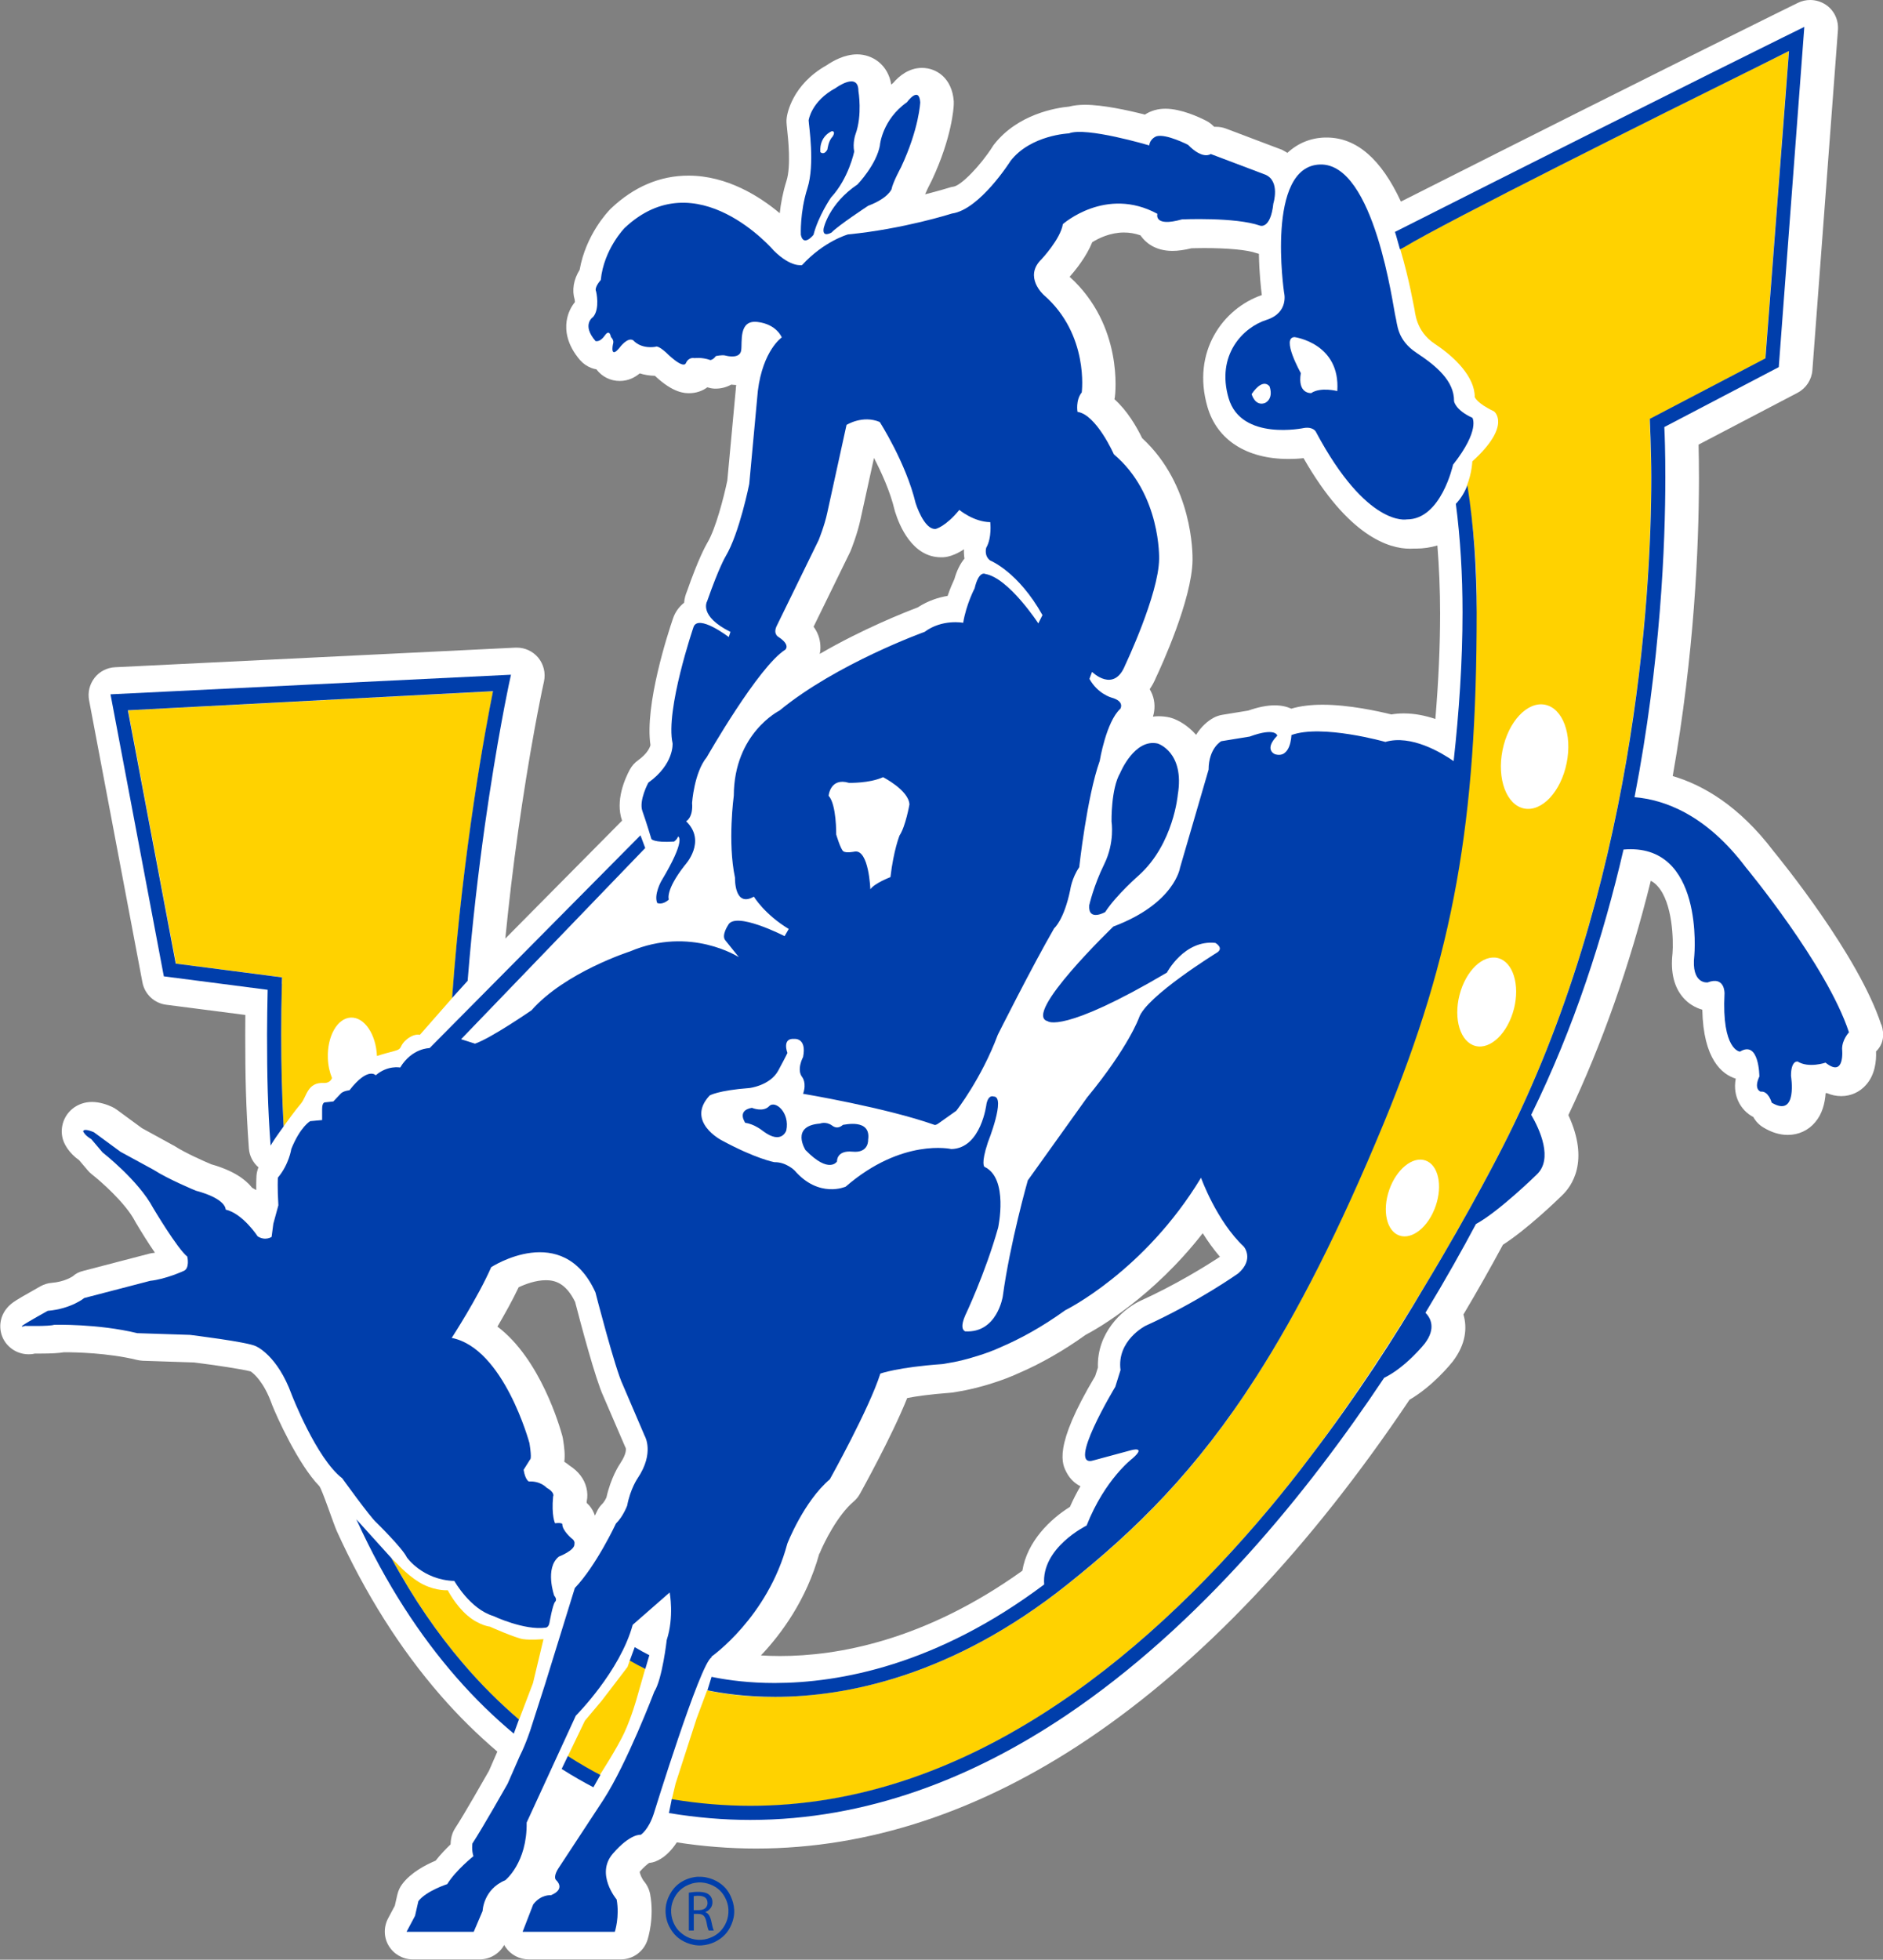 <?xml version="1.0" encoding="UTF-8"?>
<svg id="Layer_2" data-name="Layer 2" xmlns="http://www.w3.org/2000/svg" viewBox="0 0 186.43 193.93">
  <rect x="0" y="0" width="186.43" height="193.93" fill="#808080" stroke="none"/>
  <defs>
    <style>
      .cls-1 {
        fill-rule: evenodd;
      }

      .cls-1, .cls-2 {
        fill: #003eab;
      }

      .cls-3 {
        fill: #fff;
      }

      .cls-4 {
        fill: #ffd200;
      }
    </style>
  </defs>
  <g id="Layer_1-2" data-name="Layer 1">
    <g>
      <path class="cls-3" d="M186.25,101.39c-2.26-6.87-9.95-16.29-10.66-17.16-3.4-4.48-6.98-6.55-9.98-7.43,2.13-12.04,2.59-22.56,2.6-29.46,0-1.34-.02-2.46-.04-3.34l9.8-5.13c.84-.44,1.4-1.29,1.47-2.24l2.53-33.67c.07-.99-.38-1.94-1.2-2.49-.47-.31-1-.47-1.55-.47-.41,0-.83.09-1.21.28-.11.05-11.41,5.59-39.31,19.67-1.95-4.21-4.4-6.34-7.35-6.34-.06,0-.12,0-.18,0-1.42.04-2.69.57-3.71,1.52-.17-.1-.33-.21-.52-.3-.04-.02-.08-.04-.13-.05l-5.42-2.05c-.32-.12-.65-.18-.98-.18-.06,0-.13,0-.19,0-.03-.03-.05-.05-.09-.08-.21-.21-.45-.39-.71-.52-.7-.36-2.49-1.19-4.03-1.19-.36,0-.7.04-1.02.13-.03,0-.06.01-.08.02-.3.09-.63.23-.94.43-1.68-.43-4.17-.97-5.93-.97-.59,0-1.11.06-1.57.18-1.3.12-5.07.74-7.42,3.73-.06.07-.11.15-.16.23-1.19,1.87-3.1,3.84-3.86,3.96-.16.02-.31.06-.46.11-.02,0-.92.29-2.36.65.13-.32.4-.88.61-1.27.03-.05.05-.1.07-.14,1.98-4.22,2.15-7.17,2.16-7.49,0-.1,0-.21,0-.31-.17-2.28-1.7-3.3-3.15-3.3-1.3,0-2.27.81-2.85,1.49-.07.05-.12.11-.19.16-.31-1.96-1.85-2.99-3.38-2.99-1.27,0-2.44.68-3.02,1.08-3.44,1.93-3.91,4.86-3.95,5.19-.02.15-.03.31-.02.46,0,.12.03.35.06.68.1.9.4,3.65-.06,5.1-.37,1.17-.57,2.28-.67,3.21-1.98-1.66-5.21-3.72-9.04-3.72-2.8,0-5.39,1.09-7.67,3.25-.03.02-.05.05-.07.07-.26.27-2.42,2.54-3.03,6-.6.96-.78,2.01-.49,2.96.01.08.02.16.02.24-.36.44-.7,1.06-.82,1.88-.13.91,0,2.31,1.33,3.86.31.35.7.62,1.13.78.15.06.32.1.49.13,0,0,.01.02.02.03.55.71,1.38,1.12,2.28,1.12s1.52-.37,1.99-.75c.45.14.95.23,1.5.24,1.82,1.72,2.96,1.72,3.4,1.72.67,0,1.29-.21,1.79-.58.23.07.47.12.7.13.05,0,.1,0,.15,0,.53,0,1.04-.14,1.52-.4.15.02.32.03.49.04-.02.1-.03.21-.04.31,0,.03,0,.06,0,.09l-.84,9.05c-.36,1.73-1.17,4.81-1.96,6.13-.18.31-.9,1.59-2.04,4.85-.12.28-.24.66-.28,1.12-.5.39-.89.93-1.1,1.56-.49,1.43-2.82,8.56-2.23,12.53-.06.23-.3.83-1.23,1.5-.34.24-.62.56-.82.93-.46.86-1.46,3.06-.76,5.04l-11.56,11.67c.35-3.53.77-7.11,1.28-10.7.49-3.45,1.03-6.83,1.62-10.05.22-1.2.4-2.13.53-2.77.12-.61.19-.93.19-.95l.21-.98c.18-.84-.04-1.71-.59-2.37-.53-.62-1.3-.97-2.1-.97-.05,0-.09,0-.13,0l-39.65,1.94c-.8.04-1.54.42-2.03,1.05-.49.63-.69,1.44-.54,2.22l5.28,27.91c.22,1.17,1.17,2.07,2.36,2.22l7.83,1.01c0,.72-.01,1.37-.01,2,0,3.98.06,7.09.36,11.2.05.75.41,1.42.95,1.88-.11.27-.18.56-.2.86,0,.08-.03.56-.02,1.39-.13-.08-.27-.16-.41-.23-.67-.85-1.88-1.71-4.04-2.32-.81-.34-2.64-1.16-3.59-1.78-.06-.04-.11-.07-.18-.1l-3.1-1.7-2.48-1.82c-.15-.11-.32-.21-.49-.29-.39-.18-1.17-.48-1.97-.48-1.47,0-2.69.98-2.95,2.39-.09.49-.05,1,.12,1.47.13.35.53,1.18,1.55,1.9l.84.99c.12.15.26.28.41.4.86.67,3.32,2.82,4.27,4.62.02.04.04.08.06.11.57.96,1.25,2.06,1.93,3.04-.05,0-.09.01-.14.02-.14.01-.27.04-.41.07l-6.52,1.7c-.43.11-.73.24-1.05.53-.15.1-.88.56-2.1.66-.39.03-.77.15-1.11.34-1.47.82-2.38,1.35-2.72,1.6-1.29.94-1.43,2.28-1.13,3.21.37,1.14,1.46,1.92,2.66,1.92.15,0,.35,0,.63-.07.15,0,.33,0,.52,0,1.2,0,1.88-.05,2.35-.13.04,0,.09,0,.14,0,.93,0,4.21.05,7.11.76.18.04.37.07.56.08l5.09.17c2.17.27,4.8.67,5.57.88.01.01.02.01.06.03.26.18,1.26.98,2.06,3.2,0,.02.01.04.02.06.44,1.13,2.59,5.92,4.69,8.07.31.43,1.41,3.76,1.74,4.48,2.81,6.17,6.26,11.64,10.27,16.24,1.76,2.02,3.6,3.83,5.61,5.55l-.83,1.9c-.4.7-2.45,4.31-3.33,5.65-.22.33-.36.7-.42,1.09-.02.1-.04.29-.05.54-.47.45-1,1-1.48,1.61-1,.42-2.44,1.17-3.3,2.31-.24.31-.4.67-.49,1.05l-.25,1.1-.67,1.26c-.45.86-.43,1.89.07,2.71.5.83,1.4,1.34,2.36,1.34h6.65c1.01,0,1.94-.56,2.42-1.43.04.08.09.16.14.23.51.75,1.37,1.2,2.28,1.2h9.13c1.19,0,2.24-.76,2.62-1.88.07-.22.71-2.22.28-4.57-.09-.47-.3-.91-.61-1.28-.21-.26-.43-.77-.42-.95.44-.49.76-.75.94-.87.42-.03.81-.19,1.23-.46.24-.15.88-.62,1.5-1.57,2.64.41,5.28.61,7.86.61,11.1,0,22.14-3.64,32.83-10.82,11.24-7.56,21.96-18.86,31.85-33.59,2.31-1.35,4.05-3.5,4.26-3.76.01-.01.02-.03.03-.04,1.29-1.69,1.44-3.32,1.05-4.64,1.37-2.3,2.68-4.62,3.91-6.9,2.4-1.54,5.36-4.4,5.83-4.86.98-.92,2.77-3.39.65-7.97,3.33-7.01,6.08-14.79,8.16-23.19.29.15.5.34.66.52,1.52,1.66,1.59,5.43,1.49,6.67-.21,1.87.15,3.35,1.08,4.4.5.57,1.16.97,1.87,1.17.1,4.91,1.95,6.4,3.31,6.82-.18.96.01,1.71.25,2.23.31.68.85,1.24,1.49,1.57.23.42.57.78.99,1.03.83.5,1.62.74,2.42.74,1.06,0,2.03-.44,2.71-1.25.71-.83.97-1.89,1.04-2.88.04,0,.07,0,.11-.01.47.2.95.3,1.43.3.95,0,1.82-.39,2.45-1.1.91-1.01,1.04-2.38,1-3.32.74-.72.86-1.67.53-2.67ZM95.48,55.29c-.39.47-.74,1.13-.99,2.02-.16.34-.42.92-.67,1.66-.91.15-1.95.48-2.96,1.14-1.24.47-5.44,2.12-9.7,4.6.06-.28.08-.57.06-.86-.04-.66-.26-1.28-.67-1.83l3.58-7.32c.03-.06.05-.12.08-.17.07-.17.69-1.72.99-3.16l1.33-6.05c.72,1.39,1.6,3.3,2.04,5.15.01.06.03.12.05.18.42,1.35,1.7,4.5,4.55,4.5.13,0,.26,0,.39-.02.11-.01.22-.03.33-.06.3-.07.85-.25,1.55-.71-.02.3,0,.62.05.93ZM124.64,25.09c.03,1.91.21,3.51.29,4.11-3.82,1.31-6.98,5.59-5.38,11.08.95,3.26,3.87,5.14,8.01,5.14.56,0,1.08-.03,1.5-.08,4.44,7.76,8.47,8.96,10.53,8.96.12,0,.23,0,.33-.01.09,0,.18,0,.26,0,.75,0,1.46-.11,2.13-.31.17,2.17.27,4.41.27,6.72,0,3.26-.16,6.76-.47,10.45-.98-.33-2.04-.55-3.12-.55-.42,0-.83.03-1.24.1-1.3-.32-4.2-.96-6.8-.96-1.2,0-2.22.13-3.1.39-.47-.21-1.01-.33-1.65-.33-.75,0-1.61.17-2.62.52l-2.57.42c-.3.05-.6.15-.87.3-.59.32-1.22.88-1.72,1.68-.79-.9-1.71-1.44-2.41-1.66-.07-.02-.14-.04-.21-.06-.36-.08-.72-.12-1.08-.12-.2,0-.39.01-.57.04.22-.7.21-1.48-.06-2.18-.07-.17-.15-.35-.26-.54.23-.33.45-.73.64-1.19.5-1.06,3.54-7.67,3.6-11.57.01-.62.04-7.45-4.99-12.08-.54-1.11-1.46-2.71-2.74-3.85.02-.07.03-.15.04-.22.04-.29.86-7.07-4.48-11.9.58-.65,1.65-1.97,2.24-3.42.64-.4,1.79-.96,3.14-.96.55,0,1.09.09,1.63.28.03.04.06.08.09.12.39.53,1.31,1.42,3.08,1.42.56,0,1.18-.09,1.89-.26.27,0,.71-.02,1.24-.02,2.36,0,4.28.18,5.15.49.08.03.18.05.28.08ZM81.14,153.74c.44-1.08,1.77-3.78,3.38-5.15.25-.21.46-.47.62-.76.14-.26,3.15-5.66,4.68-9.48.86-.17,2.25-.37,4.25-.52.06,0,.13-.01.2-.02,0,0,.27-.04.72-.12.72-.12,1.88-.36,3.36-.84.85-.27,1.69-.59,2.46-.94,2.26-.97,4.51-2.26,6.67-3.81,1.2-.63,6.64-3.71,11.6-10.06.49.78,1.06,1.58,1.7,2.33-1.36.9-4.38,2.78-7.96,4.4-.04.02-.08.04-.12.06-1.6.82-4.12,3.07-4,6.51l-.27.84c-4.22,7.07-3.28,8.73-2.78,9.63.31.56.77.99,1.32,1.27-.36.62-.71,1.29-1.04,2.04-1.91,1.19-4.23,3.38-4.71,6.32-9.7,6.95-18.35,8.44-23.98,8.44-.68,0-1.31-.02-1.9-.06,1.98-2.09,4.51-5.48,5.78-10.09ZM61.44,144.77c-.15.21-.96,1.46-1.4,3.42-.1.22-.27.49-.38.6-.24.23-.44.51-.58.82-.05.11-.11.24-.18.38-.12-.37-.31-.72-.57-1.02-.07-.08-.15-.16-.24-.24,0-.05,0-.1,0-.15.09-.44.08-.9-.03-1.35-.22-.89-.79-1.63-1.69-2.21-.15-.13-.32-.25-.5-.36.09-.69,0-1.45-.13-2.25-.01-.1-.04-.19-.06-.29-.25-.92-2.17-7.63-6.43-10.84.68-1.16,1.47-2.56,2.1-3.89.67-.32,1.71-.7,2.69-.7.87,0,1.97.25,2.9,2.15.54,2.07,2.01,7.65,2.81,9.36l2.15,4.99s.04.08.06.13c.02.12.05.59-.52,1.44Z"/>
      <g>
        <path class="cls-4" d="M177.1,5.07c-7.97,3.92-34.75,17.22-38.46,19.61.9,3.02,1.34,5.68,1.38,5.81.1.3.08,2.25,2.05,3.55,1.97,1.3,3.95,3.26,3.94,5.25,0,0,.19.61,1.91,1.42,0,0,1.8,1.36-2.15,4.95,0,0-.04,1.15-.53,2.38.64,4.02,1.09,8.27.92,12.57-.9,23.2-2.23,33.72-9.2,50.58-10.86,26.27-19.87,36.57-31.35,45.67-11.59,9.18-22.01,11.02-28.91,11.07-2.9.02-5.23-.34-6.69-.65l-1.04,2.78-2.08,6.43-.4,1.67c2.62.43,5.25.57,7.77.57,10.52,0,20.16-3.54,28.79-9,8.63-5.45,16.22-12.82,22.6-20.43,12.76-15.21,23.07-35.7,23.07-35.7,13.05-25.46,14.75-54.39,14.75-66.32,0-2.55-.15-5.8-.15-5.8l11.45-5.99,2.33-30.39ZM142.14,119.35c-.71,2.06-2.32,3.36-3.59,2.92-1.27-.44-1.72-2.46-1.01-4.51.71-2.05,2.32-3.36,3.59-2.92,1.27.44,1.72,2.46,1.01,4.51ZM149.89,99.84c-.62,2.41-2.32,4.05-3.81,3.67-1.49-.38-2.19-2.64-1.58-5.04.62-2.41,2.32-4.04,3.81-3.66,1.49.38,2.19,2.64,1.58,5.04ZM155.11,75.51c-.57,2.84-2.46,4.85-4.21,4.5-1.75-.35-2.71-2.94-2.14-5.77.57-2.84,2.46-4.85,4.21-4.5,1.76.35,2.71,2.94,2.14,5.77Z"/>
        <path class="cls-2" d="M87.12,14.34s.24-2.52,2.67-4.22c0,0,1.2-1.66,1.32,0,0,0-.1,2.59-1.9,6.43,0,0-.82,1.5-.94,2.17,0,0-.33.9-2.31,1.64,0,0-2.97,1.95-3.63,2.65,0,0-.95.57-.78-.42,0,0,.5-2.42,3.35-4.34,0,0,1.9-1.97,2.23-3.92Z"/>
        <path class="cls-2" d="M84.99,9.01c0-1.96-2.25-.3-2.25-.3-2.44,1.31-2.68,3.2-2.68,3.2.02.53.64,4.33-.12,6.72-.76,2.39-.65,4.61-.65,4.61.26,1.24,1.25,0,1.25,0,.48-1.87,1.73-3.69,1.73-3.69,1.77-1.9,2.3-4.55,2.3-4.55-.17-.89.13-1.71.13-1.71.7-1.92.29-4.28.29-4.28ZM82.42,13.54c-.4.38-.5,1.25-.5,1.25-.35.64-.7.26-.7.26-.12-1.6,1.14-2.07,1.14-2.07.44.02.06.55.06.55Z"/>
        <path class="cls-2" d="M110.91,76.48s1.41-3.42,3.71-2.9c0,0,2.69.83,1.99,5.06,0,0-.41,4.83-3.8,7.93,0,0-2.3,2-3.39,3.69,0,0-1.7.97-1.58-.67,0,0,.43-1.93,1.49-4.08,1.06-2.16.72-4.2.72-4.2,0,0-.07-3.25.86-4.83Z"/>
        <g>
          <g>
            <path class="cls-4" d="M63.89,165.15c-.51-.25-1.03-.62-1.51-.9l-.25.71-1.35,1.77-1.22,1.59-1.65,1.96-1.7,3.53c1.14.73,2.22,1.35,3.17,1.85,0,0,1.72-2.65,2.44-4.21.72-1.56,1.22-3.37,1.22-3.37l.84-2.93Z"/>
            <path class="cls-4" d="M48.55,160.98s-1.07-.09-2.26-1.1c-1.2-1.02-1.96-2.51-1.96-2.51,0,0-1.07.09-2.39-.55-1.32-.64-2.63-2.08-2.63-2.08l-.54-.52c2.21,4.08,4.6,7.48,6.99,10.3,1.9,2.24,3.8,4.09,5.63,5.66l1.38-3.62,1.04-4.35s-1.26.11-2.02,0c-.76-.11-3.25-1.22-3.25-1.22Z"/>
          </g>
          <polygon class="cls-2" points="100.02 59.09 100.02 59.09 100.02 59.09 100.02 59.09"/>
        </g>
        <g>
          <path class="cls-4" d="M44.77,98.76c1.06-14.72,3.36-26.91,4.05-30.34l-36.13,1.88,4.74,25.06,10.5,1.35-.02.63c-.04,1.71-.07,3.38-.07,5.01,0,3.16.09,6.2.24,9.1,0,0,.04-.04.02-.01.31-.43,1.1-1.53,1.71-2.25.56-.67.61-2.11,2.26-2.02.65.03.8-.49.8-.49-.23-.57-.39-1.24-.41-1.96-.08-2.17.94-3.97,2.28-4.02,1.34-.05,2.49,1.65,2.58,3.8,0,0,.74-.24,1.68-.48.95-.24.45-.45,1.22-1.12.77-.67,1.35-.49,1.35-.49l3.31-3.77-.12.13Z"/>
          <path class="cls-2" d="M45.75,164.5c-2.39-2.81-4.78-6.21-6.99-10.3l-3.48-3.85c2.96,6.52,6.4,11.62,9.84,15.57,1.94,2.23,3.88,4.08,5.75,5.64l.51-1.4c-1.83-1.57-3.73-3.42-5.63-5.66Z"/>
          <path class="cls-2" d="M55.6,175.05c1.13.72,2.19,1.32,3.15,1.82l.69-1.22c-.97-.5-2.06-1.13-3.22-1.87l-.61,1.27Z"/>
          <path class="cls-2" d="M62.35,164.33c.5.29,1.02.57,1.54.83l.4-1.36c-.5-.25-.98-.52-1.45-.8l-.49,1.34Z"/>
        </g>
        <path class="cls-2" d="M145.76,41.34c-1.72-.8-1.8-1.65-1.8-1.65.02-1.99-1.74-3.47-3.71-4.77-1.97-1.3-1.89-2.87-2.09-3.6-.22-.8-2.07-15.21-7.47-15.04s-3.56,12.66-3.56,12.66c0,0,.54,1.99-1.75,2.72-2.29.73-4.99,3.45-3.74,7.74,1.25,4.29,7.49,2.95,7.49,2.95.91-.13,1.15.38,1.15.38,5.06,9.5,9,8.67,9,8.67,3.41.02,4.58-5.41,4.58-5.41,2.72-3.46,1.91-4.66,1.91-4.66ZM125.22,39.89c-.98.33-1.3-.89-1.3-.89,1.17-1.71,1.78-.75,1.78-.75.42,1.3-.48,1.64-.48,1.64ZM132.4,38.7s-1.65-.43-2.58.2c0,0-1.38.12-1.03-1.98,0,0-1.98-3.52-.62-3.56,0,0,4.56.61,4.23,5.34Z"/>
        <path class="cls-2" d="M183.06,102.16c-2.18-6.64-10.2-16.31-10.2-16.31-3.98-5.28-8.12-6.72-11.03-6.96,2.6-13.38,3.05-25.13,3.05-31.65,0-2.5-.06-4.21-.1-4.98l11.33-5.93,2.53-33.67s-11.39,5.58-40.53,20.29c.15.43.34,1.21.47,1.63l.04.1c.1-.05.22-.12.34-.18,4.15-2.53,25.37-13.11,35.28-18.01,1.2-.6,2.18-1.09,2.86-1.43v.02s.01,0,.02-.01l-2.33,30.39-11.45,5.99s.15,3.25.15,5.8c0,11.93-1.7,40.86-14.75,66.32,0,0-2.98,5.93-7.72,13.77-2.91,4.94-6.67,10.76-11.17,16.67-1.35,1.8-2.75,3.56-4.17,5.26-6.38,7.61-13.97,14.98-22.6,20.43-8.63,5.46-18.27,9-28.79,9-2.51,0-5.08-.21-7.7-.64h0s-.05-.02-.08-.02l-.28,1.38c2.73.45,5.41.68,8.04.68,11.57,0,22.07-4.16,31.29-10.35,13.3-8.94,23.96-22.12,31.48-33.4,2.16-1.05,4.01-3.38,4.01-3.38,1.18-1.54.56-2.58.08-3.06,2.02-3.33,3.69-6.32,5-8.78,2.26-1.22,6-4.88,6-4.88,1.67-1.54.32-4.47-.53-5.93,4.25-8.63,7.15-17.67,9.14-26.25,8.02-.7,7.01,10.48,7.01,10.48-.34,2.9,1.32,2.67,1.32,2.67,1.72-.66,1.67,1.09,1.67,1.09-.29,5.63,1.53,5.76,1.53,5.76,1.91-1.17,1.92,2.46,1.92,2.46-.6,1.29.13,1.5.13,1.5.77-.1,1.09,1.09,1.09,1.09,2.61,1.56,1.91-2.65,1.91-2.65,0-1.56.66-1.42.66-1.42,1.1.68,2.76.11,2.76.11,1.96,1.57,1.64-1.36,1.64-1.36,0-.92.68-1.64.68-1.64Z"/>
        <path class="cls-2" d="M79.76,113.83s-1.55-2.41,1.42-2.64c0,0,.6-.25,1.21.2.61.46,1.05-.1,1.09-.08.04.03,2.79-.69,2.47,1.48,0,0,.09,1.34-1.54,1.18-1.62-.16-1.54.97-1.54.97,0,0-.77,1.28-3.11-1.12Z"/>
        <path class="cls-2" d="M74.44,109.63s1.11.47,1.71-.16c.6-.63,2.07.63,1.7,2.4,0,0-.45,1.44-2.28.08,0,0-.88-.73-1.78-.83,0,0-.89-1.22.65-1.49Z"/>
        <path class="cls-2" d="M70.44,163.94s5.57-3.89,7.51-11.18c0,0,1.62-4.17,4.21-6.37,0,0,3.9-6.98,5-10.46,0,0,1.72-.63,6.14-.94,0,0,.24-.03.64-.11.66-.1,1.68-.32,2.97-.74.71-.22,1.47-.5,2.21-.84,1.84-.79,3.99-1.94,6.35-3.64,0,0,7.83-3.83,13.44-13.11,0,0,1.53,4.28,4.24,6.82,0,0,1.05,1.24-.55,2.64,0,0-4,2.84-9.2,5.2,0,0-2.85,1.45-2.46,4.37l-.52,1.66s-4.95,8.19-2.12,7.27l3.74-1.01s1.49-.4.08.83c0,0-2.73,2.05-4.54,6.64,0,0-4.5,2.19-4.2,5.83-10.65,7.99-20.26,9.74-26.67,9.75-2.51,0-4.53-.27-5.91-.54-.09-.02-.27-.06-.35-.07l-.41,1.33c1.46.31,3.79.65,6.69.65,6.94,0,17.48-1.99,28.94-11.12,6.8-5.42,12.74-11.24,18.72-20.57,4.09-6.38,8.2-14.41,12.61-25.07,6.97-16.85,9.2-29.91,9.2-50.57,0-4.3-.28-8.55-.92-12.57-.24.63-.61,1.29-1.14,1.84.45,3.45.66,7.06.66,10.73,0,4.94-.35,9.96-.88,14.73-1.19-.83-4.21-2.65-6.76-1.9,0,0-6.29-1.78-9.3-.68,0,0-.05,2.36-1.62,1.9,0,0-1.16-.43.22-1.84,0,0-.14-.86-2.73.09l-2.82.46s-1.24.67-1.25,2.81l-2.83,9.71s-.51,3.53-6.6,5.82c0,0-9.06,8.71-6.5,9.37,0,0,1.43,1.3,11.8-4.81,0,0,1.72-3.27,4.8-2.94,0,0,.92.52.11.99,0,0-6.97,4.3-7.67,6.41,0,0-1.01,2.88-5.15,7.91l-5.86,8.19s-1.76,6.17-2.48,11.49c0,0-.56,3.65-3.73,3.45-.26-.13-.45-.52.02-1.59,0,0,1.97-4.12,3.25-8.66,0,0,1.07-4.9-1.35-6.03,0,0-.39-.24.34-2.43,0,0,1.81-4.53.57-4.53,0,0-.5-.24-.71.72,0,0-.51,4.41-3.48,4.48,0,0-4.87-1.12-10.46,3.72,0,0-2.65,1.2-5.07-1.61,0,0-.85-.84-1.99-.81,0,0-1.84-.33-5.23-2.17,0,0-3.58-1.85-1.18-4.43,0,0,.79-.5,3.95-.74,0,0,2.05-.24,2.85-1.74.81-1.5.9-1.73.9-1.73,0,0-.57-1.48.66-1.39,0,0,1.28-.16.89,1.79,0,0-.68,1.25-.08,2,0,0,.46.57.08,1.64,0,0,8.2,1.37,13.02,3.08,0,0,.1.04.33-.11.23-.16,1.82-1.29,1.82-1.29,0,0,2.48-3.16,4.11-7.52,0,0,3.36-6.7,5.58-10.54,0,0,.97-.8,1.59-3.8,0,0,.15-1.16.89-2.24,0,0,.76-6.96,2.03-10.52,0,0,.63-3.87,2.04-5.16,0,0,.48-.74-.89-1.11,0,0-1.35-.37-2.17-1.85l.26-.69s2.16,2.14,3.28-.67c0,0,3.32-7,3.36-10.51,0,0,.2-6.41-4.48-10.35,0,0-1.74-3.94-3.6-4.2,0,0-.21-1.14.42-1.93,0,0,.75-5.72-3.76-9.64,0,0-2.03-1.79-.22-3.54,0,0,1.88-2,2.11-3.47,0,0,4.26-3.79,9.36-1.02,0,0-.41,1.35,2.43.55,0,0,5.31-.24,7.73.62,0,0,1.04.4,1.32-2.19,0,0,.7-2.2-.78-2.85l-5.42-2.05s-.76.61-2.25-.91c0,0-2.14-1.1-3.1-.85,0,0-.64.19-.74.91,0,0-6.29-1.87-7.95-1.19,0,0-3.77.15-5.77,2.71,0,0-3.05,4.84-5.81,5.22,0,0-4.77,1.53-10.3,2.07,0,0-2.35.65-4.54,3.03,0,0-1.08.27-2.79-1.42,0,0-7.65-8.97-14.78-2.25,0,0-2.06,2.1-2.36,5.15,0,0-.68.73-.46,1.14,0,0,.4,1.67-.29,2.51,0,0-1.19.75.23,2.39,0,0,.43.16.92-.55.49-.7.6.14.6.14,0,0,.32.3.23.63-.09.33-.26,1.51.62.45,0,0,.81-1.13,1.38-.73,0,0,.67.85,2.18.63,0,0,.19-.22,1.05.56,0,0,1.68,1.7,1.97,1.05.29-.65.86-.49.86-.49,0,0,.7-.11,1.56.19,0,0,.25,0,.54-.39,0,0,.6-.14.93-.06.33.09,1.45.31,1.58-.5.13-.81-.29-3.05,1.62-2.82,1.91.23,2.4,1.53,2.4,1.53,0,0-1.87,1.27-2.37,5.3l-.85,9.2s-.97,4.87-2.33,7.15c0,0-.65,1.05-1.84,4.46,0,0-.88,1.45,2.31,3.03l-.17.51s-3.03-2.32-3.49-.98c0,0-2.8,8.2-2.07,11.5,0,0,.17,2.05-2.4,3.89,0,0-.96,1.77-.59,2.81.37,1.03.89,2.76.89,2.76,0,0,.19.39,2.24.26,0,0,.29-.17.4-.5,0,0,.88.19-1.67,4.43,0,0-.74,1.34-.39,2.15,0,0,.5.25,1.15-.34,0,0-.4-.88,1.6-3.42,0,0,2.18-2.33.11-4.33,0,0,.71-.34.59-1.82,0,0,.2-3,1.46-4.53,0,0,5.1-8.95,7.77-10.63,0,0,.55-.46-.68-1.26,0,0-.53-.27-.2-1.03l4.18-8.55s.59-1.45.85-2.69l1.91-8.71s1.59-1.01,3.29-.29c0,0,2.6,4.05,3.55,8.02,0,0,.83,2.69,2,2.56,0,0,.98-.23,2.33-1.88,0,0,1.42,1.19,3.06,1.21,0,0,.19,1.52-.4,2.54,0,0-.24.79.4,1.26,0,0,2.76,1.09,5.17,5.4l-.41.82s-2.93-4.49-5.24-4.89c0,0-.64-.4-1.07,1.43,0,0-.82,1.54-1.13,3.4,0,0-2.07-.4-3.82.9,0,0-8.69,3.12-14.37,7.79,0,0-4.5,2.23-4.52,8.42,0,0-.63,4.61.12,8.12,0,0-.1,3,1.87,1.87,0,0,1.01,1.72,3.45,3.2l-.41.71s-4.92-2.53-5.6-1.08c0,0-.67.99-.28,1.48l1.35,1.68s-4.79-3.11-10.77-.57c0,0-6.44,2.06-9.76,5.83,0,0-3.99,2.75-5.59,3.3l-1.38-.44,18.23-18.92-.47-1.26-20.88,21.06s-1.73-.02-2.91,1.92c0,0-1.24-.25-2.42.77,0,0-.76-.88-2.6,1.48,0,0-.64.06-.89.36l-.71.75-.83.09s-.28-.03-.28.66v1.09l-1.18.11s-.98.54-1.87,2.75c0,0-.22,1.52-1.33,2.84,0,0-.06,1,.05,2.73l-.5,1.83-.17,1.3s-.61.43-1.38-.05c0,0-1.46-2.25-3.17-2.65,0,0,.11-1.05-2.95-1.87,0,0-2.74-1.13-4.19-2.07l-3.27-1.78-2.63-1.93s-1-.46-1.07-.09c0,0,.15.39.81.77l1.11,1.31s3.56,2.77,5.01,5.5c0,0,2.4,4.04,3.38,4.81,0,0,.29,1.21-.4,1.44,0,0-1.74.8-3.27.96l-6.53,1.7s-1.28,1.07-3.62,1.27c0,0-2.07,1.15-2.44,1.42-.37.27.19.07.19.07,0,0,2.37.06,2.9-.11,0,0,4.31-.12,8.22.83l5.22.17s5.72.7,6.52,1.12c0,0,2.12.86,3.55,4.8,0,0,2.44,6.31,5,8.27,0,0,2.78,3.86,3.38,4.38,0,0,2.56,2.5,3.02,3.45,0,0,1.55,2.23,4.7,2.33,0,0,1.56,2.78,3.86,3.47,0,0,3.07,1.45,5.19,1.15,0,0,.29-.01.37-.49,0,0,.32-1.82.56-2.07s-.09-.6-.09-.6c0,0-.96-2.73.46-3.87,0,0,1.62-.62,1.54-1.26,0,0,.1-.3-.3-.56,0,0-.91-.77-.9-1.39,0,0,.02-.17-.72-.09,0,0-.37-.75-.19-2.65,0,0,.24-.37-.66-.88,0,0-.59-.67-1.74-.6,0,0-.36-.15-.52-1.16l.64-1.02s.2.03-.06-1.61c0,0-2.53-9.41-7.7-10.42,0,0,2.6-4,3.91-7,0,0,7.09-4.63,10.32,2.49,0,0,1.95,7.59,2.72,9.17l2.16,5.04s1,1.67-.71,4.2c0,0-.71,1.02-1.03,2.7,0,0-.4,1.08-1.11,1.77,0,0-1.94,4.16-4.07,6.38l-2.94,9.5-1.41,4.39s-.46,1.47-1.1,2.73l-1.2,2.74s-2.46,4.35-3.49,5.92c0,0-.1.62.1,1.26,0,0-1.75,1.39-2.59,2.76,0,0-2.1.68-2.86,1.69l-.33,1.45-.84,1.58h6.65l.88-2.06s.06-2.14,2.24-3.04c0,0,2.18-1.72,2.12-5.71l4.87-10.58s4.37-4.37,5.63-8.99l3.66-3.2s.46,2.41-.29,4.7c0,0-.44,3.88-1.23,5.11,0,0-2.69,7.08-5.05,10.72l-4.46,6.79s-.54.8-.21,1.15c0,0,1.01.86-.52,1.49,0,0-.97-.11-1.75.91l-1.05,2.71h9.13s.49-1.48.18-3.2c0,0-2.13-2.52-.37-4.54,1.75-2.02,2.76-1.86,2.76-1.86,0,0,.76-.48,1.28-2.07,0,0,4.61-14.93,5.72-15.48ZM84.06,77.47s2.01.06,3.37-.56c0,0,2.55,1.3,2.61,2.7,0,0-.38,2.17-.98,3.07,0,0-.59,1.46-.9,4.12,0,0-1.54.58-1.99,1.2,0,0-.14-3.94-1.54-3.73,0,0-.88.19-1.15-.04-.27-.23-.69-1.65-.69-1.65,0,0,.04-2.97-.75-3.83,0,0,.15-1.84,2.01-1.28Z"/>
        <path class="cls-2" d="M27.9,97.36l.02-.64-10.52-1.36-4.74-25.07,36.15-1.89c-.69,3.42-2.99,15.62-4.05,30.36l1.54-1.7c.45-5.67,1.08-10.92,1.7-15.35.6-4.23,1.19-7.72,1.64-10.16.22-1.22.41-2.17.54-2.82.13-.65.2-.99.2-.99l.21-.97-39.65,1.94,5.28,27.91,10.28,1.33c-.03,1.49-.06,2.97-.06,4.42,0,4.26.07,7.19.35,11,0,0,.26-.47.86-1.3l.43-.6c-.16-2.91-.24-5.94-.24-9.1,0-1.64.02-3.31.07-5.01Z"/>
      </g>
      <g>
        <path class="cls-1" d="M69.15,185.73c.54-.03,1.04.1,1.44.26.81.34,1.39.87,1.75,1.65.18.39.32.84.35,1.35.03.56-.1,1.04-.26,1.43-.34.82-.87,1.37-1.65,1.75-.38.19-.84.32-1.35.35-.54.03-1.04-.1-1.44-.26-.82-.34-1.36-.87-1.75-1.65-.28-.55-.44-1.35-.29-2.14.05-.24.12-.45.2-.65.42-.99,1.14-1.68,2.26-1.99.23-.06.48-.1.75-.11ZM68.5,186.4c-.91.27-1.53.85-1.86,1.68-.14.35-.22.74-.19,1.22.03.43.14.79.3,1.11.16.32.35.59.61.81.48.43,1.18.8,2.09.74.42-.02.79-.15,1.11-.3.63-.31,1.08-.8,1.36-1.48.14-.34.22-.75.2-1.22-.02-.42-.14-.79-.3-1.11-.31-.64-.79-1.08-1.48-1.36-.34-.13-.77-.23-1.22-.2-.22.02-.42.05-.61.1Z"/>
        <path class="cls-1" d="M69.83,189.22c.05.04.11.05.16.09.47.31.44,1.2.68,1.74h-.5c-.26-.49-.14-1.37-.69-1.59-.19-.08-.5-.06-.79-.06v1.65h-.49v-3.75c.52-.09,1.27-.14,1.73.04.26.1.45.29.54.53.11.3.08.63-.06.87-.13.23-.33.38-.59.48ZM69.68,188.93c.21-.1.36-.31.37-.58,0-.19-.05-.4-.18-.52-.22-.23-.77-.27-1.19-.18v1.38c.38,0,.74.03.99-.1Z"/>
      </g>
    </g>
  </g>
</svg>